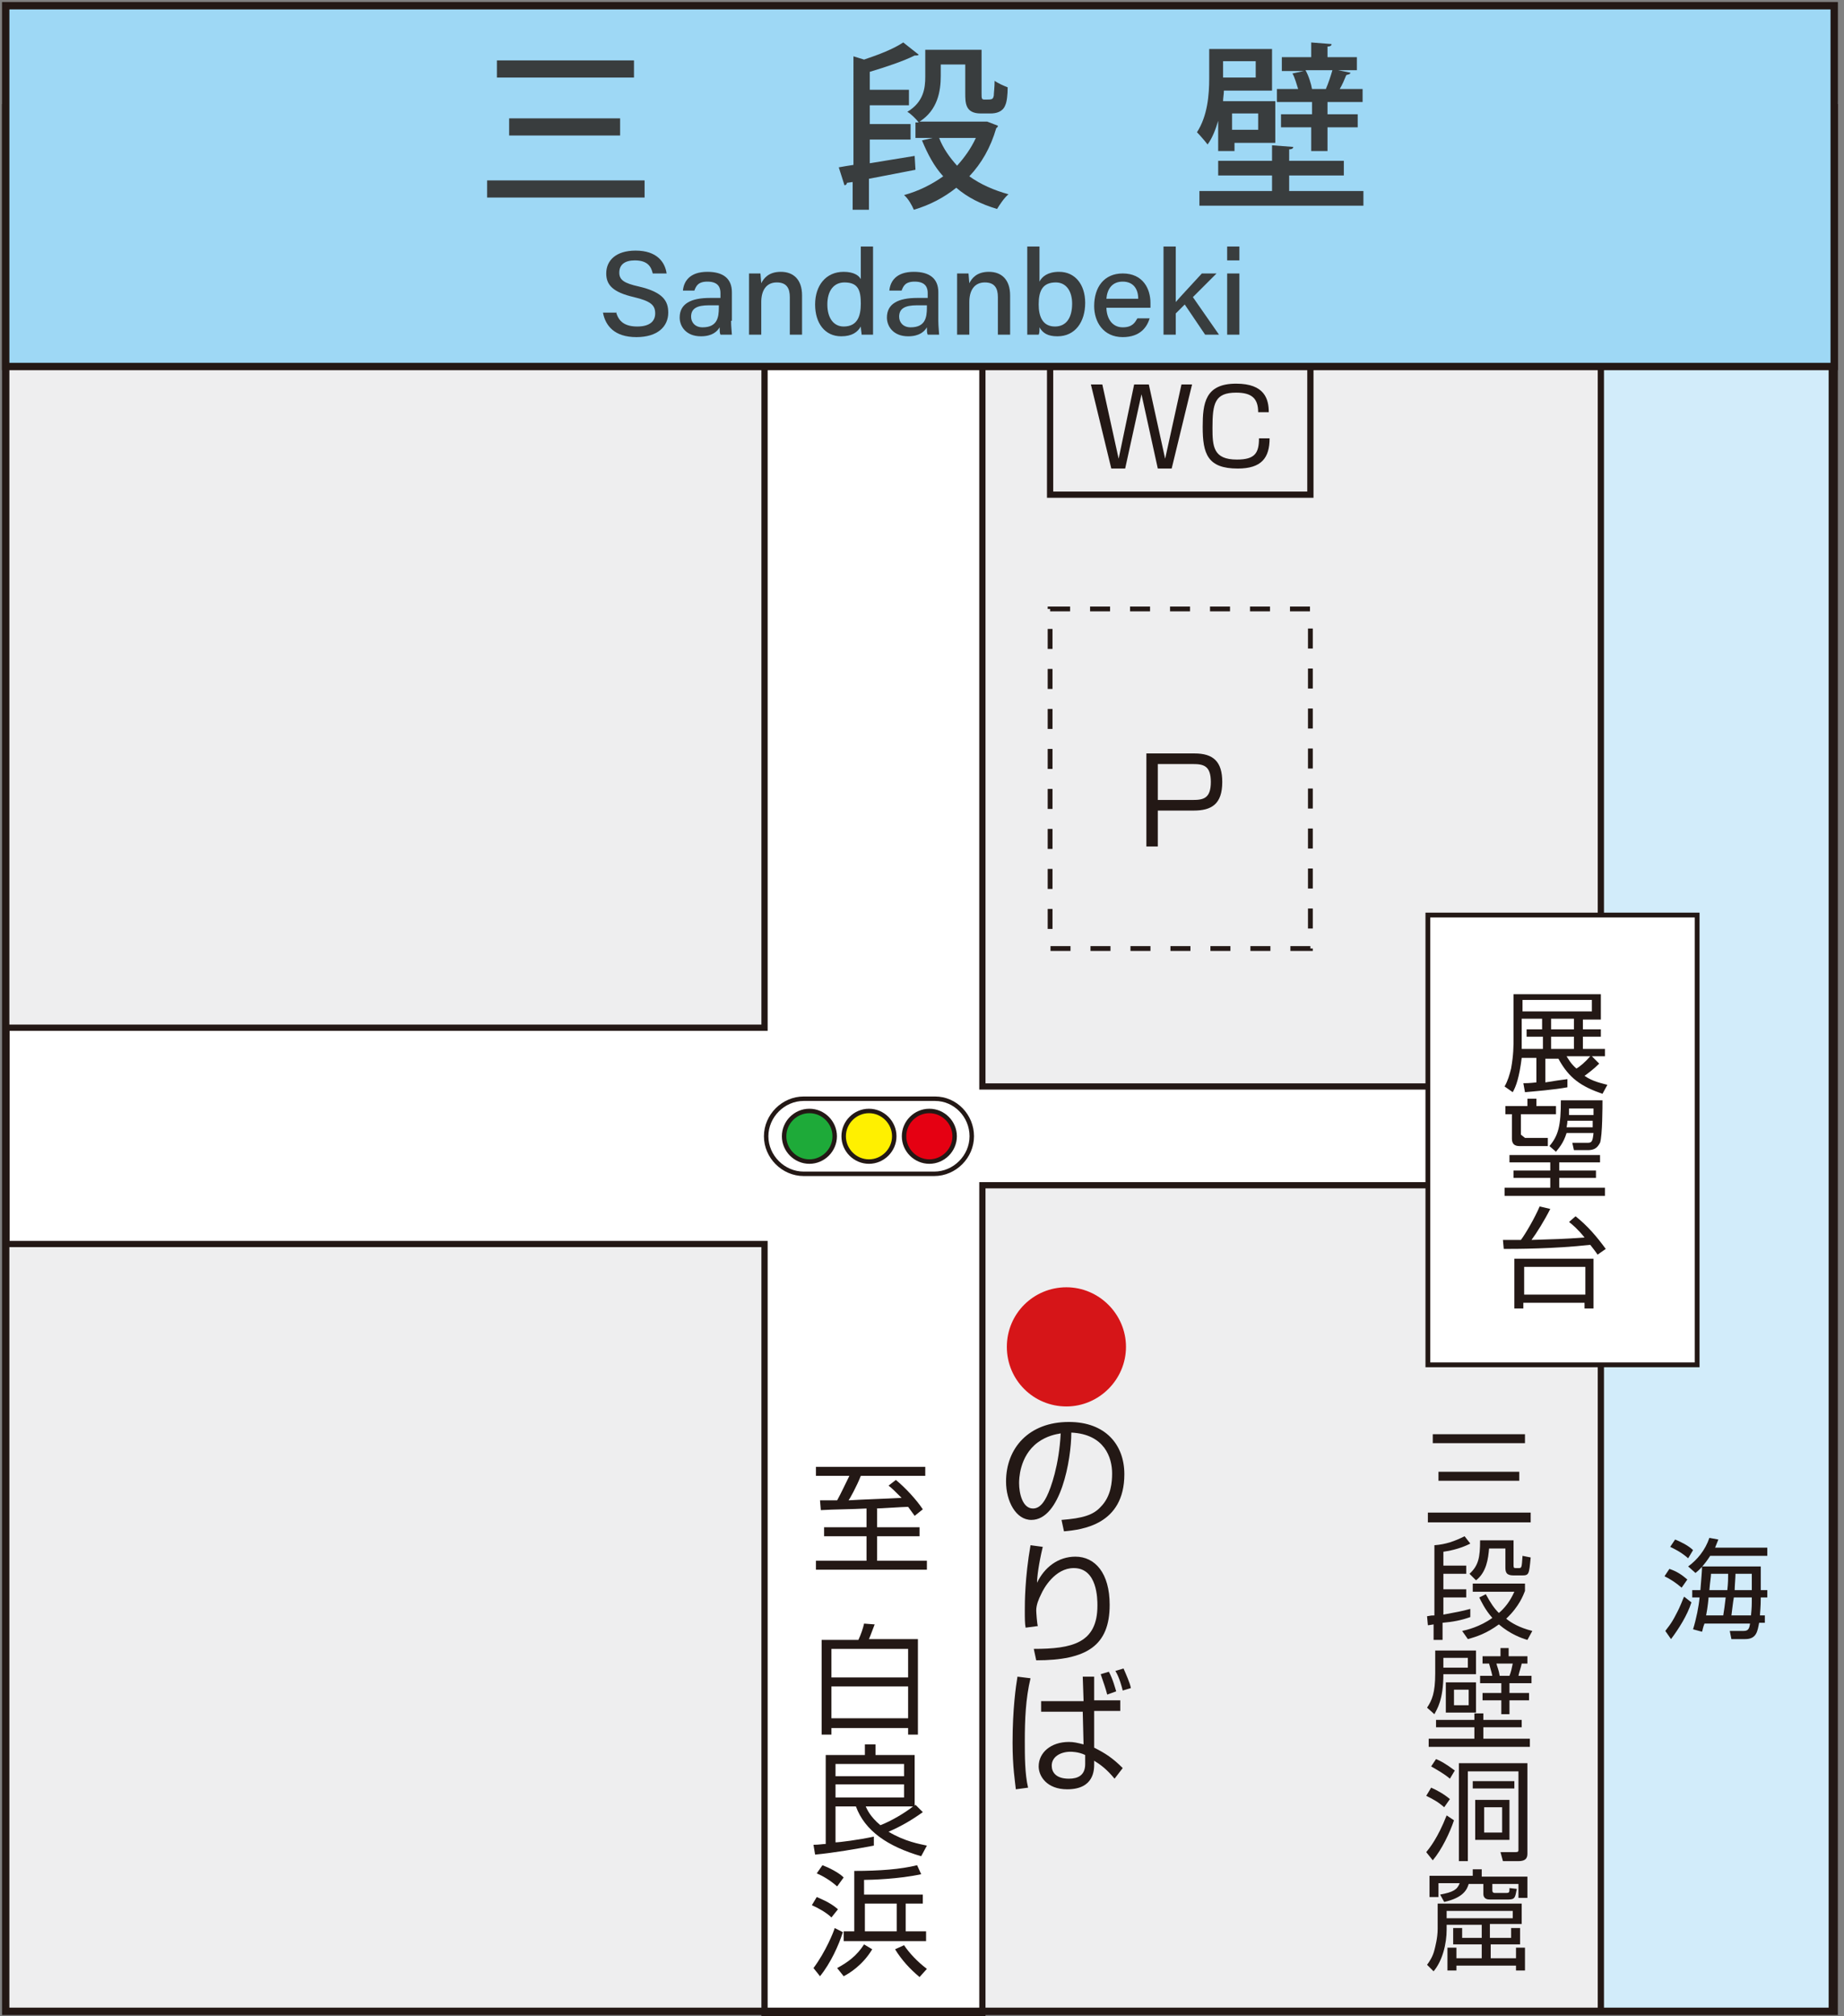 <?xml version="1.0" encoding="utf-8"?>
<!-- Generator: Adobe Illustrator 22.1.0, SVG Export Plug-In . SVG Version: 6.00 Build 0)  -->
<svg version="1.1" id="レイヤー_1" xmlns="http://www.w3.org/2000/svg" xmlns:xlink="http://www.w3.org/1999/xlink" x="0px"
	 y="0px" width="226px" height="247px" viewBox="0 0 226 247" style="enable-background:new 0 0 226 247;" xml:space="preserve">
<rect x="0" y="0" width="226" height="247" fill="#808080" stroke="none"/>
<style type="text/css">
	.st0{fill:#EEEEEF;}
	.st1{fill:#FFFFFF;}
	.st2{fill:#D2ECFA;}
	.st3{fill:none;stroke:#231815;stroke-width:0.764;}
	.st4{fill:none;stroke:#231815;stroke-width:0.59;}
	.st5{fill:none;stroke:#231815;stroke-width:0.59;stroke-dasharray:2.45,2.45;}
	.st6{fill:#231815;}
	.st7{fill:#D61518;}
	.st8{fill:#9ED8F5;}
	.st9{fill:none;stroke:#231815;stroke-width:0.541;}
	.st10{fill:none;stroke:#231815;stroke-width:0.9;}
	.st11{fill:#FFFFFF;stroke:#231815;stroke-width:0.546;}
	.st12{fill:#1EAA39;stroke:#231815;stroke-width:0.546;}
	.st13{fill:#FFF000;stroke:#231815;stroke-width:0.546;}
	.st14{fill:#E50012;stroke:#231815;stroke-width:0.546;}
	.st15{fill:#9ED8F5;stroke:#231815;stroke-width:0.904;stroke-miterlimit:10;}
	.st16{opacity:0.94;}
	.st17{fill:#333333;}
</style>
<g>
	<rect x="0.6" y="12.4" class="st0" width="224.6" height="234.1"/>
	<polygon class="st1" points="181.2,133.1 120.4,133.1 120.4,31.4 93.7,31.4 93.7,125.9 0.8,125.9 0.8,152.4 93.7,152.4 93.7,246.8 
		120.4,246.8 120.4,145.2 181.2,145.2 	"/>
	<rect x="196.2" y="38.5" class="st2" width="28.3" height="207.9"/>
	<rect x="196.2" y="38.5" class="st3" width="28.3" height="207.9"/>
	<polygon class="st3" points="181.2,133.1 120.4,133.1 120.4,31.4 93.7,31.4 93.7,125.9 0.8,125.9 0.8,152.4 93.7,152.4 93.7,246.8 
		120.4,246.8 120.4,145.2 181.2,145.2 	"/>
	<rect x="175" y="112.1" class="st1" width="33" height="55.1"/>
	<rect x="175" y="112.1" class="st4" width="33" height="55.1"/>
	<rect x="128.7" y="74.6" class="st5" width="31.9" height="41.6"/>
	<rect x="128.7" y="19" class="st3" width="31.9" height="41.6"/>
	<path class="st6" d="M214.7,195.7c0,1,0,1.2-0.1,2.2h-2.4c0.1-0.7,0.2-1.7,0.3-2.2H214.7z M214.5,198.8c-0.1,0.7-0.2,1-0.8,1
		l-1.7,0l0.2,1h1.7c1.4,0,1.5-1,1.7-2h0.7v-0.9h-0.6c0-0.3,0.1-1,0.1-2.2h0.8v-0.9h-0.8c0-0.9,0-1.8,0-2.6v-0.3h-7.2
		c0,0.6-0.1,1.6-0.2,2.9h-1v0.9h0.9c-0.1,1.1-0.4,2.6-0.8,3.9l1.1,0.3c0.1-0.3,0.1-0.5,0.3-1H214.5z M212.6,194.8
		c0-0.5,0.1-1.5,0.1-2h2l0,2H212.6z M209.1,197.9c0.2-1,0.3-2.1,0.3-2.2h2.1c-0.1,0.9-0.2,1.6-0.3,2.2H209.1z M209.5,194.8
		c0.1-1.2,0.2-1.6,0.2-2h2.1c0,0.5,0,1.1-0.1,2H209.5z M207.8,192.7c0.4-0.3,1.1-1,1.8-2.1h7v-1h-6.4l0.4-1l-1.1-0.2
		c-0.5,1.5-1.5,2.7-2.6,3.5L207.8,192.7z M207.5,189.9c-0.6-0.6-1.7-1.1-2.2-1.3l-0.6,0.9c0.4,0.2,1.3,0.6,2.2,1.4L207.5,189.9z
		 M206.8,193.5c-0.7-0.6-1.3-1-2.2-1.3l-0.6,0.9c0.8,0.4,1.4,0.8,2.1,1.4L206.8,193.5z M204.8,200.8c0.9-1.2,2-2.9,2.5-4.5l-0.9-0.7
		c-0.2,0.4-0.4,1.1-1,2.2c-0.6,1.2-1.1,1.7-1.3,2L204.8,200.8z"/>
	<path class="st6" d="M195.1,129.4h1.6v-0.9H194V127h2.2v-0.9H194v-1.2h2.2v-3.1h-10.7v5.3c0,1.1,0,2.1-0.3,3.8
		c-0.2,0.8-0.4,1.5-0.8,2.2l1,0.7c0.4-0.7,0.8-1.8,1.1-4.2h1.8v3c-0.9,0.1-1.3,0.1-1.6,0.1l0.2,1.1c1.1-0.1,3.6-0.3,5.2-0.6l0-1
		c-0.8,0.1-1.5,0.2-2.7,0.4v-2.9h1.6c1.3,2.4,2.8,3.4,5.4,4.3l0.6-1.1c-0.7-0.2-1.8-0.4-2.8-1.1c0.4-0.3,1.1-0.8,1.8-1.5
		L195.1,129.4z M192.9,126.1h-2.8v-1.3h2.8V126.1z M189.1,126.1h-2v0.9h2v1.5h-2.6c0-0.3,0-0.9,0-1.6v-2.1h2.5V126.1z M192.9,128.5
		h-2.8V127h2.8V128.5z M195.1,123.9h-8.5v-1.4h8.5V123.9z M194.9,129.4c-0.6,0.7-1.3,1.3-1.7,1.5c-0.7-0.6-1-1.2-1.2-1.5H194.9z"/>
	<path class="st6" d="M195.2,138.1H192c0.1-0.5,0.1-0.7,0.1-0.8h3.1L195.2,138.1z M192.7,140l0.2,0.9h1.7c1.1,0,1.3-0.6,1.5-0.9
		c0.3-0.9,0.3-4.5,0.3-5.2h-5.1c0,3.1-0.3,4.3-1.4,5.6l0.8,0.7c0.3-0.4,0.9-1,1.3-2.3h3.3c-0.1,1-0.2,1.2-0.7,1.2L192.7,140z
		 M195.3,135.8l0,0.8h-3l0-0.8H195.3z M187.2,134.6v0.9h-2.7v1h0.8v3c0,0.6,0.3,0.9,0.9,0.9h3.5v-1h-2.8l-0.5-0.4v-2.5h4.3v-1h-2.4
		v-0.9H187.2z M196.1,141.5H185v0.9h5v1h-4.5v0.9h4.5v1.2h-5.6v1h12.3v-1h-5.6v-1.2h4.5v-0.9h-4.5v-1h5V141.5z"/>
	<path class="st6" d="M194.3,158.6h-7.5v-3.4h7.5V158.6z M192.3,149.7c0.4,0.3,1.1,0.9,1.9,1.9c-2.7,0.2-3.5,0.2-6.5,0.3
		c0.6-0.8,1.6-2.4,2.3-3.8l-1.3-0.3c-0.6,1.4-1.7,3.3-2.3,4.1l-2.2,0l0.1,1.1c1.5,0,6.1,0,10.6-0.5c0.4,0.5,0.7,0.9,0.9,1.2l1-0.7
		c-1.1-1.5-2.2-2.8-3.7-4L192.3,149.7z M195.4,154.2h-9.8v6.1h1.1v-0.7h7.5v0.7h1.1V154.2z"/>
	<path class="st7" d="M138,165c0,4-3.3,7.3-7.3,7.3c-4,0-7.3-3.2-7.3-7.3c0-4.1,3.3-7.3,7.3-7.3C134.7,157.7,138,161,138,165"/>
	<path class="st6" d="M130.1,186.2c2.6-0.2,3.9-0.6,4.8-1.6c1.3-1.3,1.4-3.1,1.4-4.1c0-1.9-0.9-4.8-5-5c0,3.3-1.3,10.7-4.9,10.7
		c-1.9,0-3.1-2.3-3.1-4.7c0-4.1,2.8-7.3,7.7-7.3c4.5,0,6.8,2.8,6.8,6.4c0,6.2-5.2,6.8-7.4,7L130.1,186.2z M127.2,176.7
		c-2.3,1.7-2.3,4.6-2.3,5c0,1.2,0.4,3.1,1.7,3.1c0.9,0,1.4-0.9,1.7-1.5c0.5-1,1.5-3.8,1.7-7.7C129.4,175.7,128.3,175.9,127.2,176.7"
		/>
	<path class="st6" d="M127.8,189.5c-0.5,2.1-0.7,3.7-0.7,4.4c0.9-1.9,2.6-3.2,4.7-3.2c2.4,0,4.2,2,4.2,5.9c0,5-2.8,6.8-9,6.8
		l-0.3-1.4c4.7,0,7.8-0.7,7.8-5.3c0-0.8,0-4.6-2.9-4.6c-2.3,0-3.7,2.5-4,3.2c-0.3,0.6-0.6,1.3-0.6,2c0,0.2,0.1,1.7,0.2,1.9l-1.5,0.2
		c-0.1-0.5-0.1-1.1-0.1-2.2c0-0.8,0-3.9,0.7-7.9L127.8,189.5z"/>
	<path class="st6" d="M126.3,205.6c-0.6,2.5-0.7,5.1-0.7,7.7c0,1.8,0,4,0.4,5.7l-1.5,0.2c-0.1-1-0.4-2.7-0.4-5.7
		c0-4.1,0.4-6.9,0.6-8.1L126.3,205.6z M132.8,208.3l-0.1-2.9h1.4l0,2.9h3.2v1.3h-3.2l0,4.5c1.4,0.7,2.3,1.3,3.5,2.5l-1,1.3
		c-1-1.2-1.7-1.7-2.5-2.2v0.4c0,0.7,0,3.1-3.3,3.1c-2.5,0-3.5-1.6-3.5-2.8c0-1.7,1.5-3,3.7-3c0.6,0,1,0.1,1.8,0.3l-0.1-4h-5.1v-1.3
		H132.8z M133,215c-0.8-0.4-1.7-0.4-1.8-0.4c-1.2,0-2.3,0.6-2.3,1.7c0,0.8,0.5,1.6,2.1,1.6c1.1,0,2-0.4,2-1.8L133,215z M135.7,207.6
		c-0.2-0.8-0.4-1.3-0.8-2.5l1-0.3c0.5,0.9,0.8,2.1,0.9,2.4L135.7,207.6z M137.6,207.1c-0.1-0.4-0.4-1.6-0.9-2.4l1-0.3
		c0.3,0.7,0.8,1.8,0.9,2.4L137.6,207.1z"/>
	<path class="st6" d="M146.4,92.3c2.3,0,3.4,1,3.4,3.5c0,2.7-1.3,3.5-3.5,3.5h-4.4v4.4h-1.4V92.3H146.4z M141.9,93.6V98h4.3
		c1.3,0,2.2-0.2,2.2-2.2c0-2-0.9-2.2-2.2-2.2H141.9z"/>
	<rect x="0.9" y="13.1" class="st8" width="224" height="31.8"/>
	<rect x="0.9" y="13.1" class="st9" width="224" height="31.8"/>
	<rect x="0.7" y="13.2" class="st10" width="224.1" height="233.2"/>
	<g>
		<path class="st6" d="M60.8,19.4h20.1v2.5H60.8V19.4z M61.9,27.4h17.6v2.5H61.9V27.4z M59.6,36.4h22.3v2.5H59.6V36.4z"/>
		<path class="st6" d="M122.2,29.9c-0.4,1.1-1.3,3.3-3.9,5.8c0.8,0.6,2.2,1.5,5.5,2.3l-1.3,2.4c-1.8-0.7-3.9-1.6-6-3.3
			c-2.8,2-5.3,2.8-6.7,3.2l-1.5-2.3c1.2-0.2,3.7-0.7,6.5-2.5c-1.3-1.4-2-2.7-2.5-3.7l1.9-1.1c0.7,1.2,1.5,2.4,2.5,3.5
			c1.9-1.7,2.5-3.1,2.8-4h-8.8v-2.3h11.6V29.9z M100.7,34.9l1.5-0.2V19.6c1.8-0.2,4.3-0.7,6.8-2l1.4,2c-1.5,0.9-3.6,1.5-5.8,1.8v2.5
			h4.7v2.3h-4.7V29h4.7v2.3h-4.7v3.1c3.3-0.6,4.7-0.9,5.6-1.1l0.2,2.2c-1.4,0.5-4.1,1-5.8,1.3v3.6h-2.4v-3.3
			c-0.4,0.1-0.6,0.1-1.2,0.2L100.7,34.9z M119.9,18.6v5c0,0.5,0.2,0.5,0.5,0.5h0.5c0.6,0,0.6,0,0.6-2.5l2.1,0.3
			c-0.2,3.4-0.2,4.3-1.7,4.3h-2.7c-1,0-1.6-0.4-1.6-1.3v-4h-2.9c-0.2,3.5-1.6,5.2-3.3,6.6l-1.6-1.9c2.5-1.8,2.5-3.3,2.6-7H119.9z"/>
		<path class="st6" d="M151,27.2 M151,30.2h-2.6v-3h2.6V30.2z M152.5,33.5h-8.4v2.1h8.4v2h-9.9v2.2h22.3v-2.2h-10v-2h8.5v-2.1h-8.5
			v-1.4h-1.8v-6.8h-6.8v6.8h6.1V33.5z M143.6,24c0,3.6-0.7,5.2-1.6,6.7l1.9,1.8c1.7-2.5,2.1-5.6,2.1-8.6h7.2v-5.4h-9.5V24z
			 M158.3,19.4h-3.9v2h1.3c0.3,1.1,0.4,1.7,0.5,2.4h-2.4v2h4.5v1.9h-3.9v2.1h3.9v2.8h2.3v-2.8h3.9v-2.1h-3.9v-1.9h4.7v-2h-2.6
			c0.1-0.5,0.4-1.5,0.5-2.4h1.3v-2h-3.9v-1.7h-2.3V19.4z M150.8,21.9h-4.8v-1.7h4.8V21.9z M160.9,21.4c-0.1,0.6-0.2,1.6-0.5,2.4
			h-2.1c-0.1-0.5-0.2-1.4-0.5-2.4H160.9z"/>
	</g>
	<polygon class="st6" points="139.9,48.3 137.9,57.4 136.2,57.4 133.7,47.1 135.1,47.1 137.1,56.2 139,47.1 140.8,47.1 142.8,56.2 
		144.8,47.1 146.1,47.1 143.6,57.4 141.9,57.4 	"/>
	<path class="st6" d="M154.2,50.5c0-1.7-0.8-2.4-2.7-2.4c-2.6,0-2.9,1.3-2.9,4.3c0,2.3,0.1,3.9,3,3.9c2.2,0,2.7-0.8,2.7-2.6h1.3
		c0,2.4-1,3.7-3.9,3.7c-3.7,0-4.3-1.8-4.3-5.1c0-2.9,0.3-5.3,4.1-5.3c3.5,0,4,1.9,4,3.5H154.2z"/>
	<path class="st11" d="M119.1,139.2c0,2.5-2.1,4.6-4.6,4.6H98.5c-2.5,0-4.6-2.1-4.6-4.6l0,0c0-2.5,2.1-4.6,4.6-4.6h16.1
		C117.1,134.6,119.1,136.7,119.1,139.2L119.1,139.2z"/>
	<path class="st12" d="M102.3,139.2c0,1.7-1.4,3.1-3.1,3.1c-1.7,0-3.1-1.4-3.1-3.1c0-1.7,1.4-3.1,3.1-3.1
		C100.9,136.1,102.3,137.5,102.3,139.2z"/>
	<path class="st13" d="M109.6,139.2c0,1.7-1.4,3.1-3.1,3.1c-1.7,0-3.1-1.4-3.1-3.1c0-1.7,1.4-3.1,3.1-3.1
		C108.2,136.1,109.6,137.5,109.6,139.2z"/>
	<path class="st14" d="M117,139.2c0,1.7-1.4,3.1-3.1,3.1c-1.7,0-3.1-1.4-3.1-3.1c0-1.7,1.4-3.1,3.1-3.1
		C115.6,136.1,117,137.5,117,139.2z"/>
	<path class="st6" d="M107.3,184.8c0.6,0,3.4-0.2,4-0.2l0.8,1.1l1-0.8c-0.8-1.2-2.1-2.6-3.3-3.6l-0.9,0.7c0.4,0.3,0.8,0.7,1.6,1.5
		c-1.8,0.1-5,0.2-6.5,0.3c0.1-0.1,1-1.7,1.5-3h7.9v-1.1H100v1.1h4.1c-0.4,0.8-1.1,2.3-1.5,3c-1.5,0-1.7,0-2.1,0l0.1,1.2
		c1.7-0.1,3.8-0.1,5.6-0.2v2.3h-5.2v1.1h5.2v3h-6.2v1.1h13.6v-1.1h-6.1v-3h5.2v-1.1h-5.2V184.8z"/>
	<path class="st6" d="M100.7,200.8v11.7h1.2v-0.8h9.4v0.8h1.2v-11.7h-6c0.3-0.7,0.3-0.8,0.7-1.8l-1.3-0.1c-0.1,0.5-0.4,1.4-0.7,2
		H100.7z M101.9,202h9.4v3.5h-9.4V202z M101.9,206.6h9.4v3.9h-9.4V206.6z M110.8,220.2h-8.4v-1.6h8.4V220.2z M112.2,221.1l-0.1,0.1
		V215h-4.8v-1.3H106v1.3h-4.8v10.9c-0.4,0-0.8,0.1-1.5,0.1l0.2,1.2c2.2-0.2,5.1-0.7,7.2-1.1l0-1.1c-1.9,0.4-4.2,0.7-4.7,0.7v-4.4
		h2.5c1.1,3,3.9,4.9,8,6.1l0.7-1.3c-0.9-0.2-2.7-0.5-4.7-1.7c1.6-0.7,2.8-1.4,4.2-2.4L112.2,221.1z M110.8,217.6h-8.4v-1.5h8.4
		V217.6z M111.9,221.3c-1,0.8-2.7,1.8-4,2.3c-1.3-1.1-1.6-1.9-1.8-2.3H111.9z M113.2,232.1h-7.3v-1.8c0.8,0,4.3-0.1,7-0.7l-0.5-1.1
		c-2,0.5-4.6,0.7-7.7,0.7v7.4h-1.3v1.2h10.1v-1.2H111v-3.4h2.1V232.1z M109.9,236.6h-3.9v-3.4h3.9V236.6z M103.4,230
		c-0.6-0.6-1.8-1.2-2.6-1.5l-0.7,1c0.7,0.3,1.6,0.8,2.5,1.6L103.4,230z M102.7,233.9c-1-0.9-2.4-1.4-2.6-1.5l-0.6,1
		c0.7,0.3,1.8,0.9,2.4,1.5L102.7,233.9z M100.5,242.1c1.3-1.6,2.3-3.8,2.8-5.4l-1-0.5c-0.1,0.4-1.1,2.9-2.6,4.9L100.5,242.1z
		 M109.7,238.8c0.8,1.3,1.8,2.4,3,3.4l0.9-1c-1.2-0.9-2.2-2-2.8-2.9L109.7,238.8z M103.4,242.1c0.6-0.3,2.3-1.3,3.5-3.3l-1-0.6
		c-0.9,1.4-2,2.2-3.3,2.9L103.4,242.1z"/>
	<g>
		<path class="st6" d="M187.6,185.3v1.2H175v-1.2H187.6z M186.9,175.7v1.1h-11.3v-1.1H186.9z M186.2,180.3v1.1h-9.9v-1.1H186.2z"/>
		<path class="st6" d="M180.2,198.1c-1.1,0.4-2.2,0.6-3.4,0.7v2.1h-1.1V199c-0.1,0-0.5,0.1-0.7,0.1l-0.1-1.1
			c0.5-0.1,0.6-0.1,0.9-0.1v-8.6c1.4-0.1,2.5-0.5,3.7-1.1l0.7,0.9c-1,0.5-2,0.8-3.3,1v1.7h2.8v1h-2.8v1.9h2.8v1h-2.8v2.1
			c1.6-0.3,2.2-0.4,3.3-0.7L180.2,198.1z M179.2,199.8c0.5-0.1,2.2-0.5,3.7-1.6c-0.9-1-1.4-2.1-1.6-2.5l0.8-0.4
			c0.6,1.1,1,1.7,1.6,2.3c1.2-1,1.7-2.2,1.9-2.6h-5.1v-1h6.4v0.9c-0.2,0.5-0.7,1.9-2.3,3.4c0.6,0.5,1.6,1.1,3.2,1.5l-0.6,1.1
			c-0.7-0.2-2.1-0.7-3.5-1.9c-1.5,1.1-2.7,1.5-3.8,1.8L179.2,199.8z M185.5,191.8c0,0.3,0.1,0.3,0.3,0.3h0.3c0.4,0,0.4,0,0.5-1.5
			l1,0.2c-0.2,2.1-0.2,2.2-1.1,2.2h-1c-0.9,0-1-0.4-1-1v-2.3h-2c-0.1,1.2-0.3,2.9-1.6,3.9l-0.8-0.8c1.1-1,1.3-2,1.3-4.1h4.1V191.8z"
			/>
		<path class="st6" d="M180.9,202.2v2.9h-4c0,3.2-0.8,4.3-1.1,4.9l-0.9-0.8c0.6-0.9,1-1.8,1-4.2v-2.8H180.9z M175.1,213h5.6v-1.4
			H176v-0.9h4.7v-0.8h1.1v0.8h4.7v0.9h-4.7v1.4h5.7v1h-12.4V213z M179.9,203.1h-3v1.2h3V203.1z M180.9,206.1v3.7h-3.7v-3.7H180.9z
			 M180,207h-1.8v1.9h1.8V207z M184.9,201.9v1h2.3v0.9h-0.7c-0.1,0.5-0.3,1-0.4,1.5h1.6v0.9h-2.7v1.2h2.4v0.9h-2.4v1.7h-1v-1.7h-2.3
			v-0.9h2.3v-1.2h-2.6v-0.9h1.5c-0.1-0.5-0.3-1.1-0.4-1.5h-0.8v-0.9h2.2v-1H184.9z M185,205.3c0.2-0.5,0.3-1,0.4-1.5h-2
			c0.1,0.4,0.3,0.8,0.4,1.5H185z"/>
		<path class="st6" d="M178.2,223c-0.5,1.5-1.5,3.6-2.6,4.9l-0.8-1c0.4-0.5,1.4-1.7,2.5-4.5L178.2,223z M177,221.4
			c-0.8-0.7-1.4-1-2.2-1.4l0.6-1c0.7,0.3,1.6,0.8,2.3,1.4L177,221.4z M177.7,217.9c-0.7-0.6-1.6-1.1-2.3-1.5l0.6-0.9
			c0.5,0.2,1.1,0.5,2.3,1.4L177.7,217.9z M187.2,227c0,0.4,0,1-1.1,1h-1.9l-0.3-1.1l1.8,0c0.4,0,0.4-0.1,0.4-0.3V217h-6.2v11h-1.1
			v-12h8.4V227z M185.6,218.2v0.9h-5.1v-0.9H185.6z M185,220.5v4.9h-4.2v-4.9H185z M181.9,221.4v3.1h2.2v-3.1H181.9z"/>
		<path class="st6" d="M182.7,237.4h2.5v-1.2h1.1v2h-3.6v1.7h3.1v-1.3h1.1v2.8h-1.1v-0.6h-7.3v0.6h-1.1v-2.8h1.1v1.3h3.1v-1.7h-3.5
			v-2h1.1v1.2h2.4v-1.6h-4.3v0.6c0,1.7-0.5,3.8-1.6,5.1l-0.8-0.8c0.3-0.4,0.7-1,0.9-1.8c0.1-0.4,0.4-1.5,0.4-2.6v-3.1h10.3v2.5h-3.9
			V237.4z M181.8,229.9h5.4v2.6h-1.1v-1.7h-3.2v0.8c0,0.2,0.1,0.3,0.3,0.3h1.4c0.4,0,0.4-0.1,0.4-0.6l0.9,0.1c-0.2,1-0.2,1.3-1,1.3
			h-2.3c-0.2,0-0.8,0-0.8-0.7v-1.2h-1.8c-0.2,0.7-0.7,1.7-3,2.2l-0.5-0.9c1.6-0.3,2.1-0.6,2.4-1.4h-2.6v1.7h-1.1v-2.6h5.3V229h1.1
			V229.9z M185.4,234.1h-8.1v0.9h8.1V234.1z"/>
	</g>
	<rect x="0.7" y="0.7" class="st15" width="224.1" height="44.2"/>
	<g class="st16">
		<path class="st17" d="M59.7,22.1h19.3v2.1H59.7V22.1z M60.9,7.4h16.8v2.1H60.9V7.4z M62.4,14.5H76v2.1H62.4V14.5z"/>
		<path class="st17" d="M112.1,19.1l0.1,1.7l-5.7,1.1v3.8h-2v-3.4l-0.7,0.1c0,0.2-0.2,0.3-0.3,0.3l-0.7-2.2c0.5-0.1,1.2-0.2,1.8-0.3
			V6.9l1.3,0.4c1.8-0.6,3.6-1.3,4.8-2.1l1.9,1.5c-0.1,0.1-0.2,0.1-0.5,0.1c-1.4,0.7-3.5,1.4-5.5,2V11h4.8v1.9h-4.8v2.3h5v1.9h-5V20
			L112.1,19.1z M121,14.9l1.3,0.5c0,0.2-0.1,0.2-0.2,0.3c-0.7,2.4-1.8,4.3-3.3,5.9c1.4,1,3,1.7,4.8,2.2c-0.5,0.4-1.1,1.3-1.4,1.8
			c-2-0.6-3.6-1.4-5-2.6c-1.5,1.2-3.2,2.1-5.2,2.7c-0.2-0.5-0.7-1.4-1.2-1.8c1.8-0.5,3.4-1.3,4.8-2.3c-1.1-1.2-1.9-2.7-2.6-4.4
			l1.3-0.3h-2.1V15h0.4c-0.3-0.4-1-1.1-1.4-1.3c2-1.2,2.2-2.9,2.2-4.3V6.1h6.9v5.3c0,0.7,0,0.8,0.4,0.8c0.9,0,1,0,1.1-0.5
			c0-0.3,0.1-1,0.1-1.8c0.4,0.3,1.1,0.6,1.6,0.8c0,0.9-0.1,1.8-0.3,2.2c-0.3,0.8-1.1,1-1.8,1h-1.2c-1.9,0-1.9-1.3-1.9-2.5V7.9h-3
			v1.4c0,1.9-0.4,4.2-2.6,5.6h7.7L121,14.9z M115.1,16.9c0.5,1.3,1.3,2.4,2.2,3.4c0.9-1,1.7-2.1,2.3-3.4H115.1z"/>
		<path class="st17" d="M149.3,18.6v-3.8c-0.3,1-0.7,2.1-1.3,2.9c-0.3-0.4-1-1.2-1.3-1.5c1.3-2,1.5-4.6,1.5-6.6V6h7.7v5.1h-5.9
			c0,0.4-0.1,0.9-0.1,1.3h6.4v5.1h-5v1H149.3z M158,23.4h9.1v1.8H147v-1.8h8.9v-1.9h-6.6v-1.8h6.6v-1.9l2.6,0.2
			c0,0.2-0.2,0.3-0.5,0.3v1.4h6.7v1.8H158V23.4z M153.9,7.5h-4v2h4V7.5z M154.2,13.9h-3.2v2h3.2V13.9z M160.8,14v-1.5h-4.3v-1.6h2.6
			c-0.2-0.6-0.4-1.4-0.7-1.9l1.4-0.3h-2.7V7h3.6V5.2l2.5,0.2c0,0.2-0.2,0.3-0.5,0.3V7h3.6v1.6H164l1.5,0.3c0,0.2-0.2,0.2-0.5,0.3
			c-0.2,0.5-0.5,1.2-0.8,1.7h2.8v1.6h-4.3V14h3.7v1.6h-3.7v2.9h-2v-2.9H157V14H160.8z M162.5,10.9c0.3-0.7,0.6-1.6,0.8-2.3H160
			c0.4,0.7,0.7,1.7,0.8,2.3l-0.1,0H162.5z"/>
	</g>
	<g class="st16">
		<path class="st17" d="M75.5,38.2c0.3,1.2,1.1,1.8,2.6,1.8c1.6,0,2.2-0.7,2.2-1.6c0-1-0.5-1.5-2.6-2c-2.6-0.6-3.4-1.5-3.4-2.9
			c0-1.6,1.2-2.8,3.6-2.8c2.6,0,3.6,1.4,3.8,2.8H80c-0.2-0.9-0.7-1.6-2.2-1.6c-1.2,0-1.9,0.5-1.9,1.5c0,0.9,0.6,1.3,2.4,1.7
			c3,0.7,3.6,1.8,3.6,3.2c0,1.7-1.3,3-3.9,3c-2.7,0-3.8-1.4-4.1-3H75.5z"/>
		<path class="st17" d="M89.6,39.3c0,0.7,0.1,1.5,0.1,1.7h-1.4c-0.1-0.2-0.1-0.5-0.1-0.9c-0.3,0.5-0.9,1.1-2.3,1.1
			c-1.8,0-2.6-1.2-2.6-2.3c0-1.7,1.4-2.4,3.7-2.4c0.5,0,1,0,1.3,0v-0.6c0-0.6-0.2-1.4-1.6-1.4c-1.2,0-1.4,0.6-1.6,1.1h-1.4
			c0.1-1.1,0.8-2.3,3-2.3c1.9,0,3,0.8,3,2.5V39.3z M88.1,37.4c-0.2,0-0.8,0-1.2,0c-1.5,0-2.2,0.4-2.2,1.4c0,0.7,0.5,1.3,1.4,1.3
			c1.8,0,2-1.2,2-2.4V37.4z"/>
		<path class="st17" d="M91.8,35.4c0-0.6,0-1.3,0-1.9h1.4c0,0.2,0.1,1,0.1,1.2c0.3-0.6,0.9-1.4,2.4-1.4c1.5,0,2.6,0.9,2.6,2.9V41
			h-1.5v-4.6c0-1.1-0.4-1.8-1.6-1.8c-1.3,0-1.9,1-1.9,2.4v4h-1.5V35.4z"/>
		<path class="st17" d="M107,30.2v8.7c0,0.7,0,1.4,0,2.1h-1.4c0-0.2-0.1-0.7-0.1-1c-0.4,0.7-1.1,1.2-2.4,1.2c-2,0-3.2-1.6-3.2-3.9
			c0-2.3,1.3-4,3.5-4c1.3,0,1.9,0.5,2.1,0.9v-4H107z M101.4,37.3c0,1.7,0.8,2.7,2,2.7c1.7,0,2.1-1.3,2.1-2.8c0-1.6-0.3-2.6-2-2.6
			C102.2,34.6,101.4,35.6,101.4,37.3z"/>
		<path class="st17" d="M115,39.3c0,0.7,0.1,1.5,0.1,1.7h-1.4c-0.1-0.2-0.1-0.5-0.1-0.9c-0.3,0.5-0.9,1.1-2.3,1.1
			c-1.8,0-2.6-1.2-2.6-2.3c0-1.7,1.4-2.4,3.7-2.4c0.5,0,1,0,1.3,0v-0.6c0-0.6-0.2-1.4-1.6-1.4c-1.2,0-1.4,0.6-1.6,1.1H109
			c0.1-1.1,0.8-2.3,3-2.3c1.9,0,3,0.8,3,2.5V39.3z M113.6,37.4c-0.2,0-0.8,0-1.2,0c-1.5,0-2.2,0.4-2.2,1.4c0,0.7,0.5,1.3,1.4,1.3
			c1.8,0,2-1.2,2-2.4V37.4z"/>
		<path class="st17" d="M117.3,35.4c0-0.6,0-1.3,0-1.9h1.4c0,0.2,0.1,1,0.1,1.2c0.3-0.6,0.9-1.4,2.4-1.4c1.5,0,2.6,0.9,2.6,2.9V41
			h-1.5v-4.6c0-1.1-0.4-1.8-1.6-1.8c-1.3,0-1.9,1-1.9,2.4v4h-1.5V35.4z"/>
		<path class="st17" d="M125.9,30.2h1.5v4.3c0.3-0.6,1-1.2,2.4-1.2c2,0,3.2,1.6,3.2,3.8c0,2.3-1.2,4.1-3.4,4.1
			c-1.2,0-1.8-0.4-2.2-1.1c0,0.4,0,0.7-0.1,0.9h-1.4c0-0.8,0-1.7,0-2.5V30.2z M131.4,37.2c0-1.5-0.7-2.6-2-2.6c-1.6,0-2.1,1-2.1,2.7
			c0,1.5,0.5,2.7,2,2.7C130.7,40,131.4,38.9,131.4,37.2z"/>
		<path class="st17" d="M135.6,37.6c0,1.4,0.7,2.5,2,2.5c1.2,0,1.5-0.6,1.8-1.1h1.5c-0.3,1-1.1,2.3-3.3,2.3c-2.4,0-3.5-1.9-3.5-3.8
			c0-2.3,1.2-4,3.5-4c2.5,0,3.4,1.9,3.4,3.6c0,0.2,0,0.4,0,0.6H135.6z M139.5,36.6c0-1.2-0.6-2.1-1.9-2.1c-1.3,0-1.9,0.9-2,2.1
			H139.5z"/>
		<path class="st17" d="M144.1,37c0.6-0.7,2.2-2.4,3.2-3.5h1.8l-2.9,2.9l3.2,4.6h-1.7l-2.5-3.7l-1.1,1.1V41h-1.5V30.2h1.5V37z"/>
		<path class="st17" d="M150.4,30.2h1.5v1.7h-1.5V30.2z M150.4,33.5h1.5V41h-1.5V33.5z"/>
	</g>
</g>
</svg>
